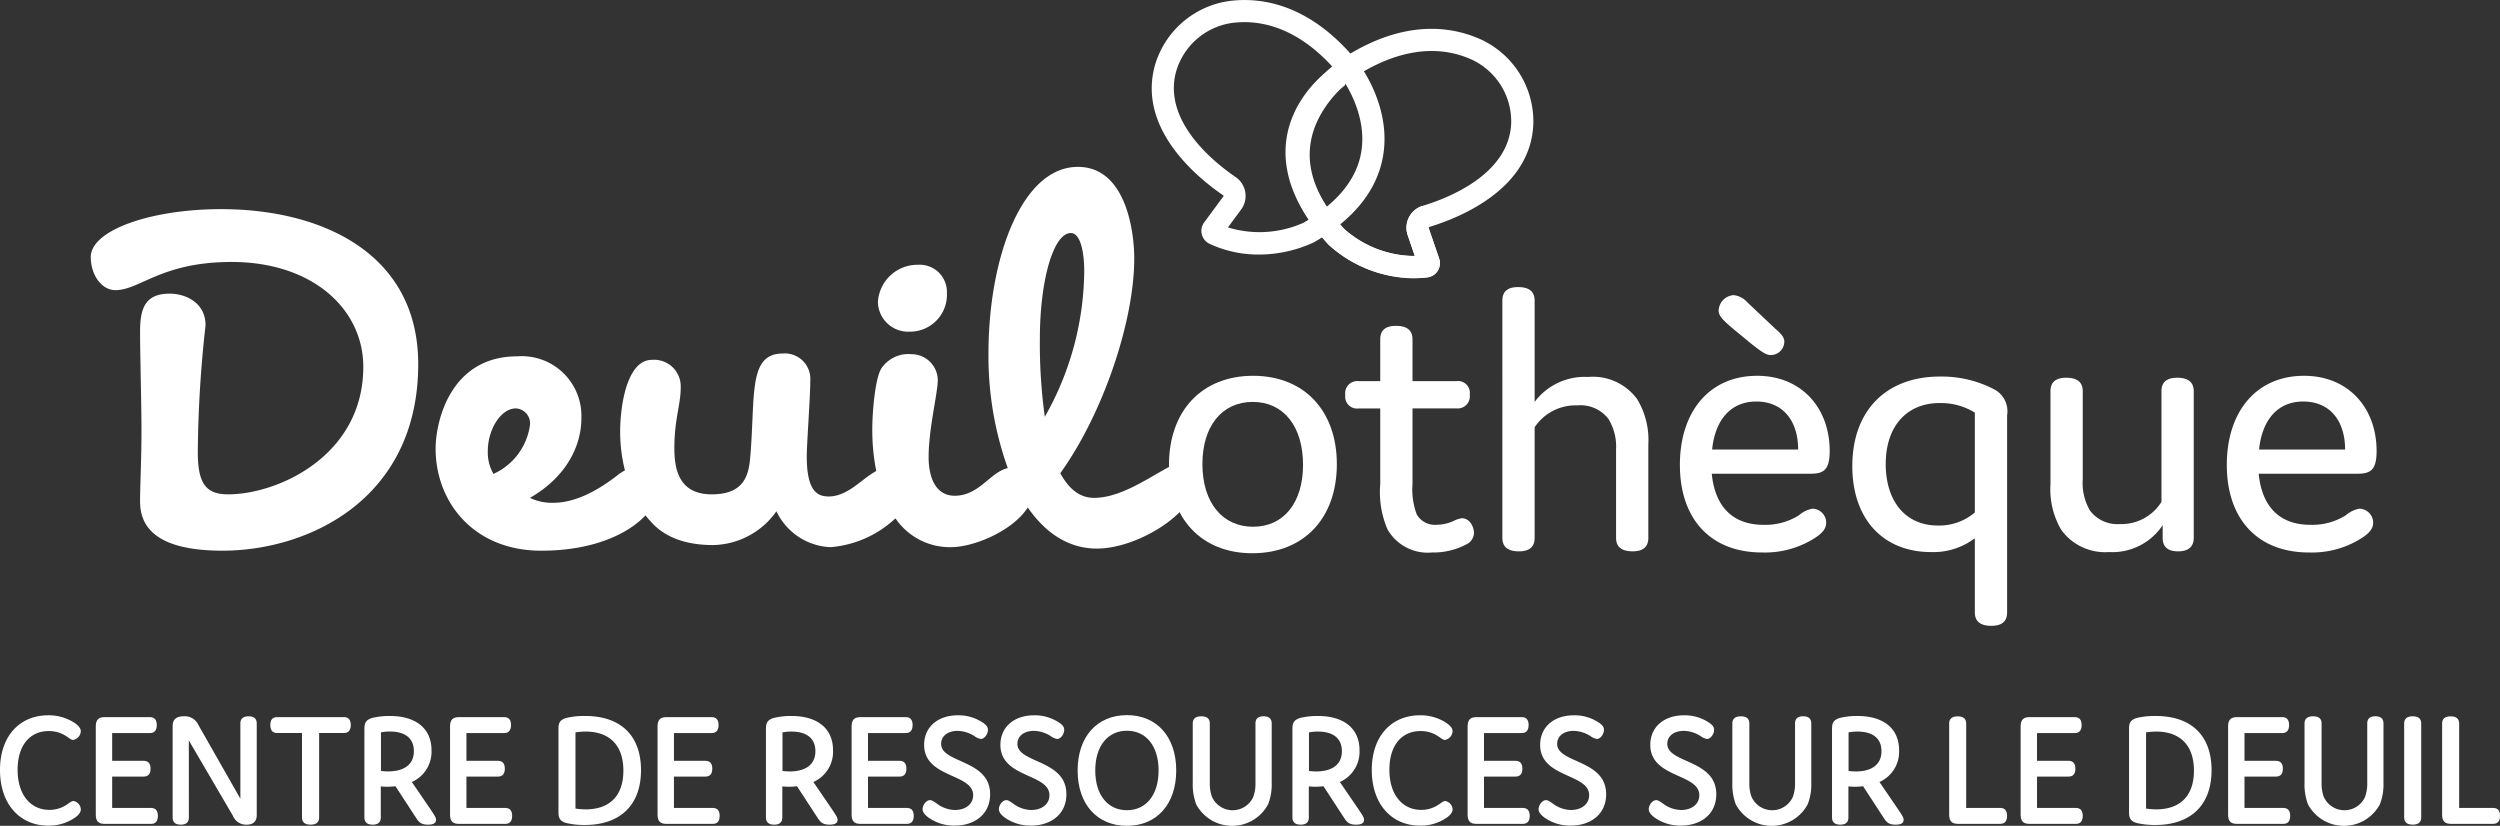 <svg xmlns="http://www.w3.org/2000/svg" viewBox="0 0 236.047 77.972">
  <rect x="0" y="0" width="236.047" height="77.972" fill="#333333" stroke="none"/>
  <g data-name="Logo Négatif">
    <g fill="#fff" data-name="base line">
      <path d="M4.655 76.468a2.9 2.9 0 0 0 1.606-.465c.309-.2.486-.372.678-.372a.84.84 0 0 1 .692.79c0 .311-.28.621-.692.869a4.33 4.33 0 0 1-2.387.666c-2.651 0-4.552-2-4.552-5.256 0-3.24 1.9-5.162 4.537-5.162a4.45 4.45 0 0 1 2.4.651c.427.264.692.558.692.853a.875.875 0 0 1-.722.821c-.191 0-.368-.17-.677-.372a2.97 2.97 0 0 0-1.636-.465c-1.679 0-2.931 1.24-2.931 3.659s1.284 3.783 2.992 3.783" data-name="Tracé 11937"/>
      <path d="M13.566 71.835c.428 0 .649.248.649.745s-.221.744-.649.744h-2.975v2.961h3.668c.427 0 .648.248.648.744 0 .512-.221.76-.648.76h-4.39c-.575 0-.825-.264-.825-.868V68.58c0-.6.25-.869.825-.869h4.287c.427 0 .648.248.648.745s-.221.759-.648.759h-3.565v2.62Z" data-name="Tracé 11938"/>
      <path d="M17.833 77.181c0 .45-.25.682-.766.682s-.766-.232-.766-.682v-8.636c0-.62.354-.914 1.046-.914a1.4 1.4 0 0 1 1.385.822l3.963 6.961v-7.1c0-.45.265-.682.78-.682s.766.232.766.682v8.636c0 .62-.338.914-.957.914a1.35 1.35 0 0 1-1.3-.852l-4.155-7.1Z" data-name="Tracé 11939"/>
      <path d="M30.133 77.181c0 .45-.265.682-.81.682s-.81-.232-.81-.682v-7.969h-2.342c-.427 0-.648-.248-.648-.759s.221-.745.648-.745h6.3c.427 0 .648.248.648.745s-.221.759-.648.759h-2.338Z" data-name="Tracé 11940"/>
      <path d="M41.169 77.414c0 .279-.206.449-.752.449-.692 0-.883-.248-1.207-.759l-1.871-2.869a6 6 0 0 1-.766.047c-.236 0-.486-.016-.619-.031v2.93c0 .45-.25.682-.766.682s-.781-.232-.781-.682v-8.246c0-.527.015-.93.737-1.147a6.7 6.7 0 0 1 1.679-.186c2.4 0 3.919 1.147 3.919 3.24a3.12 3.12 0 0 1-1.856 2.992l1.767 2.589c.368.557.516.758.516.991m-4.536-4.579c1.605 0 2.445-.713 2.445-1.907 0-1.256-.869-1.86-2.269-1.86a4.6 4.6 0 0 0-.839.077v3.644a5 5 0 0 0 .663.046" data-name="Tracé 11941"/>
      <path d="M47.016 71.835c.427 0 .648.248.648.745s-.221.744-.648.744H44.04v2.961h3.668c.427 0 .648.248.648.744 0 .512-.221.76-.648.76h-4.39c-.574 0-.825-.264-.825-.868V68.58c0-.6.251-.869.825-.869h4.287c.427 0 .648.248.648.745s-.221.759-.648.759H44.04v2.62Z" data-name="Tracé 11942"/>
      <path d="M55.205 77.894a7.5 7.5 0 0 1-1.738-.186c-.737-.2-.737-.651-.737-1.147v-7.626c0-.527 0-.93.737-1.147a7.3 7.3 0 0 1 1.782-.186c3.388 0 5.274 1.876 5.274 5.116 0 3.3-1.96 5.176-5.318 5.176m.073-1.473c2.343 0 3.58-1.333 3.58-3.658 0-2.357-1.267-3.69-3.58-3.69a7 7 0 0 0-.942.077v7.194a7 7 0 0 0 .942.077" data-name="Tracé 11943"/>
      <path d="M66.605 71.835c.427 0 .648.248.648.745s-.221.744-.648.744h-2.972v2.961h3.668c.427 0 .648.248.648.744 0 .512-.221.76-.648.76h-4.39c-.575 0-.825-.264-.825-.868V68.58c0-.6.25-.869.825-.869h4.286c.428 0 .649.248.649.745s-.221.759-.649.759h-3.564v2.62Z" data-name="Tracé 11944"/>
      <path d="M79.081 77.414c0 .279-.206.449-.751.449-.693 0-.884-.248-1.208-.759l-1.871-2.869a6 6 0 0 1-.766.047c-.236 0-.486-.016-.619-.031v2.93c0 .45-.25.682-.766.682s-.781-.232-.781-.682v-8.246c0-.527.015-.93.737-1.147a6.7 6.7 0 0 1 1.679-.186c2.4 0 3.919 1.147 3.919 3.24a3.12 3.12 0 0 1-1.856 2.992l1.767 2.589c.368.557.516.758.516.991m-4.537-4.574c1.6 0 2.445-.713 2.445-1.907 0-1.256-.869-1.86-2.269-1.86a4.6 4.6 0 0 0-.839.077v3.644a5 5 0 0 0 .663.041Z" data-name="Tracé 11945"/>
      <path d="M84.933 71.835c.427 0 .648.248.648.745s-.221.744-.648.744h-2.976v2.961h3.668c.428 0 .649.248.649.744 0 .512-.221.76-.649.76h-4.392c-.575 0-.825-.264-.825-.868V68.58c0-.6.25-.869.825-.869h4.286c.427 0 .648.248.648.745s-.221.759-.648.759h-3.565v2.62Z" data-name="Tracé 11946"/>
      <path d="M87.255 70.328c0-1.689 1.3-2.79 3.182-2.79a4.14 4.14 0 0 1 2.327.667c.353.232.516.434.516.713 0 .372-.31.853-.678.853a1.4 1.4 0 0 1-.589-.264 3.06 3.06 0 0 0-1.576-.5c-1 0-1.577.527-1.577 1.225 0 1.86 4.626 1.457 4.626 4.759 0 1.876-1.444 2.961-3.344 2.961a4.16 4.16 0 0 1-2.5-.775c-.339-.263-.531-.5-.531-.775 0-.388.339-.853.707-.853.177 0 .325.109.619.31a2.94 2.94 0 0 0 1.724.62c1 0 1.723-.542 1.723-1.4-.004-2.068-4.629-1.603-4.629-4.751" data-name="Tracé 11947"/>
      <path d="M94.457 70.328c0-1.689 1.3-2.79 3.182-2.79a4.14 4.14 0 0 1 2.327.667c.354.232.516.434.516.713 0 .372-.309.853-.678.853a1.4 1.4 0 0 1-.589-.264 3.06 3.06 0 0 0-1.576-.5c-1 0-1.576.527-1.576 1.225 0 1.86 4.625 1.457 4.625 4.759 0 1.876-1.443 2.961-3.344 2.961a4.17 4.17 0 0 1-2.5-.775c-.339-.263-.53-.5-.53-.775 0-.388.339-.853.707-.853.176 0 .324.109.618.31a2.94 2.94 0 0 0 1.724.62c1 0 1.723-.542 1.723-1.4-.004-2.068-4.629-1.603-4.629-4.751" data-name="Tracé 11948"/>
      <path d="M106.403 67.522c2.813 0 4.655 2.032 4.655 5.225s-1.842 5.225-4.655 5.225-4.655-2.031-4.655-5.225 1.841-5.225 4.655-5.225m0 8.977c1.8 0 2.99-1.426 2.99-3.752s-1.193-3.752-2.99-3.752-2.99 1.427-2.99 3.752 1.193 3.752 2.99 3.752" data-name="Tracé 11949"/>
      <path d="M118.348 75.197a3.6 3.6 0 0 0 .192-1.271v-5.613c0-.45.25-.682.766-.682s.766.232.766.682v5.6a5.2 5.2 0 0 1-.339 2.031 3.854 3.854 0 0 1-6.791 0 5.4 5.4 0 0 1-.324-2.015v-5.613c0-.45.265-.682.81-.682s.8.232.8.682v5.613a3.7 3.7 0 0 0 .191 1.271 2.136 2.136 0 0 0 3.933 0Z" data-name="Tracé 11950"/>
      <path d="M128.791 77.414c0 .279-.206.449-.751.449-.692 0-.884-.248-1.208-.759l-1.871-2.869a6 6 0 0 1-.766.047c-.236 0-.486-.016-.618-.031v2.93c0 .45-.251.682-.767.682s-.78-.232-.78-.682v-8.246c0-.527.014-.93.736-1.147a6.7 6.7 0 0 1 1.68-.186c2.4 0 3.918 1.147 3.918 3.24a3.12 3.12 0 0 1-1.856 2.992l1.768 2.589c.368.557.515.758.515.991m-4.537-4.574c1.606 0 2.445-.713 2.445-1.907 0-1.256-.869-1.86-2.268-1.86a4.6 4.6 0 0 0-.84.077v3.644a5 5 0 0 0 .663.041Z" data-name="Tracé 11951"/>
      <path d="M134.182 76.468a2.9 2.9 0 0 0 1.6-.465c.31-.2.487-.372.678-.372a.84.84 0 0 1 .692.79c0 .311-.28.621-.692.869a4.3 4.3 0 0 1-2.386.666c-2.652 0-4.552-2-4.552-5.256 0-3.24 1.9-5.162 4.537-5.162a4.45 4.45 0 0 1 2.4.651c.427.264.692.558.692.853a.874.874 0 0 1-.721.821c-.192 0-.369-.17-.678-.372a2.97 2.97 0 0 0-1.635-.465c-1.68 0-2.932 1.24-2.932 3.659s1.288 3.783 2.997 3.783" data-name="Tracé 11952"/>
      <path d="M143.093 71.835c.427 0 .648.248.648.745s-.221.744-.648.744h-2.976v2.961h3.668c.427 0 .648.248.648.744 0 .512-.221.76-.648.76h-4.39c-.574 0-.824-.264-.824-.868V68.58c0-.6.25-.869.824-.869h4.287c.427 0 .648.248.648.745s-.221.759-.648.759h-3.565v2.62Z" data-name="Tracé 11953"/>
      <path d="M145.419 70.328c0-1.689 1.3-2.79 3.182-2.79a4.14 4.14 0 0 1 2.328.667c.353.232.515.434.515.713 0 .372-.309.853-.677.853a1.4 1.4 0 0 1-.59-.264 3.06 3.06 0 0 0-1.576-.5c-1 0-1.576.527-1.576 1.225 0 1.86 4.625 1.457 4.625 4.759 0 1.876-1.443 2.961-3.343 2.961a4.17 4.17 0 0 1-2.505-.775c-.338-.263-.53-.5-.53-.775 0-.388.339-.853.707-.853.177 0 .324.109.619.31a2.93 2.93 0 0 0 1.723.62c1 0 1.724-.542 1.724-1.4 0-2.068-4.626-1.603-4.626-4.751" data-name="Tracé 11954"/>
      <path d="M155.818 70.328c0-1.689 1.3-2.79 3.182-2.79a4.14 4.14 0 0 1 2.327.667c.354.232.516.434.516.713 0 .372-.309.853-.678.853a1.4 1.4 0 0 1-.589-.264 3.06 3.06 0 0 0-1.576-.5c-1 0-1.576.527-1.576 1.225 0 1.86 4.625 1.457 4.625 4.759 0 1.876-1.444 2.961-3.344 2.961a4.16 4.16 0 0 1-2.5-.775c-.339-.263-.53-.5-.53-.775 0-.388.338-.853.707-.853.176 0 .324.109.618.31a2.94 2.94 0 0 0 1.724.62c1 0 1.723-.542 1.723-1.4-.004-2.068-4.629-1.603-4.629-4.751" data-name="Tracé 11955"/>
      <path d="M169.296 75.197a3.7 3.7 0 0 0 .191-1.271v-5.613c0-.45.251-.682.766-.682s.766.232.766.682v5.6a5.1 5.1 0 0 1-.339 2.031 3.854 3.854 0 0 1-6.791 0 5.4 5.4 0 0 1-.324-2.015v-5.613c0-.45.266-.682.811-.682.53 0 .795.232.795.682v5.613a3.6 3.6 0 0 0 .192 1.271 2.136 2.136 0 0 0 3.933 0Z" data-name="Tracé 11956"/>
      <path d="M179.739 77.414c0 .279-.207.449-.752.449-.692 0-.884-.248-1.208-.759l-1.87-2.869a6 6 0 0 1-.766.047 6 6 0 0 1-.619-.031v2.93c0 .45-.251.682-.766.682s-.781-.232-.781-.682v-8.246c0-.527.015-.93.737-1.147a6.7 6.7 0 0 1 1.679-.186c2.4 0 3.918 1.147 3.918 3.24a3.12 3.12 0 0 1-1.856 2.992l1.768 2.589c.368.557.516.758.516.991m-4.537-4.574c1.605 0 2.445-.713 2.445-1.907 0-1.256-.869-1.86-2.269-1.86a4.6 4.6 0 0 0-.839.077v3.644a5 5 0 0 0 .663.041Z" data-name="Tracé 11957"/>
      <path d="M188.856 76.282c.427 0 .648.248.648.744 0 .512-.221.76-.648.76h-3.993c-.574 0-.824-.264-.824-.868v-8.6c0-.45.265-.682.81-.682.53 0 .795.232.795.682v7.969Z" data-name="Tracé 11958"/>
      <path d="M195.307 71.835c.427 0 .648.248.648.745s-.221.744-.648.744h-2.974v2.961h3.668c.427 0 .648.248.648.744 0 .512-.221.76-.648.76h-4.39c-.574 0-.825-.264-.825-.868V68.58c0-.6.251-.869.825-.869h4.287c.427 0 .648.248.648.745s-.221.759-.648.759h-3.565v2.62Z" data-name="Tracé 11959"/>
      <path d="M203.496 77.894a7.5 7.5 0 0 1-1.739-.186c-.736-.2-.736-.651-.736-1.147v-7.626c0-.527 0-.93.736-1.147a7.3 7.3 0 0 1 1.783-.186c3.388 0 5.273 1.876 5.273 5.116 0 3.3-1.959 5.176-5.317 5.176m.073-1.473c2.342 0 3.58-1.333 3.58-3.658 0-2.357-1.267-3.69-3.58-3.69a7 7 0 0 0-.942.077v7.194a7 7 0 0 0 .942.077" data-name="Tracé 11960"/>
      <path d="M214.896 71.835c.427 0 .648.248.648.745s-.221.744-.648.744h-2.975v2.961h3.668c.427 0 .648.248.648.744 0 .512-.221.76-.648.76h-4.39c-.575 0-.825-.264-.825-.868V68.58c0-.6.25-.869.825-.869h4.286c.428 0 .649.248.649.745s-.221.759-.649.759h-3.564v2.62Z" data-name="Tracé 11961"/>
      <path d="M223.321 75.197a3.6 3.6 0 0 0 .192-1.271v-5.613c0-.45.25-.682.766-.682s.766.232.766.682v5.6a5.2 5.2 0 0 1-.339 2.031 3.854 3.854 0 0 1-6.791 0 5.4 5.4 0 0 1-.324-2.015v-5.613c0-.45.265-.682.81-.682s.8.232.8.682v5.613a3.7 3.7 0 0 0 .191 1.271 2.136 2.136 0 0 0 3.933 0Z" data-name="Tracé 11962"/>
      <path d="M228.608 77.181c0 .45-.265.682-.8.682s-.81-.232-.81-.682v-8.868c0-.45.265-.682.81-.682s.8.232.8.682Z" data-name="Tracé 11963"/>
      <path d="M235.399 76.282c.427 0 .648.248.648.744 0 .512-.221.76-.648.76h-3.992c-.575 0-.825-.264-.825-.868v-8.6c0-.45.265-.682.81-.682.53 0 .8.232.8.682v7.969Z" data-name="Tracé 11964"/>
    </g>
    <g fill="#fff">
      <g data-name="Groupe 965">
        <path d="M20.87 19.747c-6.649 0-12.3 1.995-12.3 4.521 0 1.662 1 3.125 2.327 3.125 2.328 0 4.322-2.659 10.971-2.659 7.647 0 12.434 4.454 12.434 9.907 0 8.377-8.045 12.034-12.766 12.034-2.128 0-2.859-1.063-2.859-3.989a113 113 0 0 1 .731-11.968c0-2.128-1.862-2.992-3.391-2.992-2.46 0-2.792 1.6-2.792 3.657 0 1.994.133 6.649.133 9.308s-.133 5.187-.133 6.649c0 1.995 1 4.655 7.779 4.655 8.112 0 18.484-4.854 18.484-17.62-.001-10.373-8.977-14.628-18.618-14.628" data-name="Tracé 11965"/>
        <path d="M85.883 31.316a3.49 3.49 0 0 0 3.524-3.657A2.57 2.57 0 0 0 86.681 25a3.74 3.74 0 0 0-3.79 3.524 2.86 2.86 0 0 0 2.992 2.792" data-name="Tracé 11966"/>
        <path d="M111.104 43.743c-1.9.788-4.942 3.265-7.8 3.265-1.264 0-2.327-.731-3.192-2.327 4.056-5.652 6.982-14.362 6.982-20.28 0-2.593-.8-8.644-5.32-8.644-5.319 0-8.444 8.644-8.444 17.62a31.4 31.4 0 0 0 1.824 10.824c-1.655.355-2.687 2.607-5.014 2.607-1.8 0-2.461-1.728-2.461-3.657 0-2.659.865-6.05.865-7.247a2.476 2.476 0 0 0-2.46-2.46 3.08 3.08 0 0 0-2.859 1.33c-.6.931-.865 4.122-.865 5.784a20 20 0 0 0 .375 3.918c-1.373.721-2.668 2.4-4.5 2.4-1.13 0-2.061-.6-2.061-3.79 0-1.2.332-5.585.332-7.114a2.41 2.41 0 0 0-2.593-2.594c-3.258 0-2.593 3.857-3.059 9.575-.133 1.862-.531 3.723-3.657 3.723-3.191 0-3.524-2.526-3.524-4.388 0-2.726.6-4.056.6-5.718a2.514 2.514 0 0 0-2.726-2.593c-2.327 0-2.992 4.255-2.992 6.782a15 15 0 0 0 .45 3.659 4 4 0 0 0-.716.463c-2.127 1.662-4.189 2.593-6.05 2.593a4.8 4.8 0 0 1-2.2-.465c3.458-1.995 4.854-4.92 4.854-7.513a5.637 5.637 0 0 0-6.05-5.852c-6.384 0-7.713 6.251-7.713 8.711 0 5.053 3.59 9.641 9.973 9.641 4.873 0 8.179-1.565 9.845-3.336a7 7 0 0 0 .461.543c1.2 1.4 3.125 2.261 5.917 2.261a7.48 7.48 0 0 0 5.985-3.192 5.91 5.91 0 0 0 5.119 3.391 10.17 10.17 0 0 0 6.117-2.724 6.21 6.21 0 0 0 5.252 2.724c2.108 0 5.8-1.5 7.243-3.749 1.639 2.376 3.814 3.882 6.52 3.882 3.923 0 9.175-3.433 9.175-5.959a3.25 3.25 0 0 0-.942-1.757c-.121-.145-.128-.57-.691-.337m-64.515 1a4.1 4.1 0 0 1-.532-2.127c0-2.128 1.263-4.056 2.66-4.056a1.42 1.42 0 0 1 1.329 1.529 5.95 5.95 0 0 1-3.457 4.658Zm51.594-12.766c0-5.452 1.263-9.973 2.926-9.973.864 0 1.263 1.662 1.263 3.59a28.24 28.24 0 0 1-3.724 13.763 50.5 50.5 0 0 1-.465-7.376Z" data-name="Tracé 11967"/>
      </g>
      <path d="M118.317 35.482c4.823 0 7.906 3.3 7.906 8.341 0 5.113-3.119 8.413-7.979 8.413-4.823 0-7.87-3.3-7.87-8.341 0-5.113 3.119-8.413 7.943-8.413m0 14.252c2.9 0 4.714-2.285 4.714-5.839 0-3.663-1.849-5.947-4.751-5.947s-4.75 2.284-4.75 5.875c.003 3.626 1.885 5.912 4.787 5.912Z" data-name="Tracé 11968"/>
      <path d="M139.17 50.314a1.23 1.23 0 0 1-.725 1.088 6.6 6.6 0 0 1-3.228.762 4.37 4.37 0 0 1-4.207-2.176 8.9 8.9 0 0 1-.689-4.279v-7.145h-2.031a1.117 1.117 0 0 1-1.269-1.269 1.143 1.143 0 0 1 1.269-1.306h2.031v-3.954c0-.834.472-1.269 1.487-1.269 1.052 0 1.559.435 1.559 1.269v3.953h4.135a1.117 1.117 0 0 1 1.269 1.27 1.143 1.143 0 0 1-1.269 1.3h-4.135v7.145a6.7 6.7 0 0 0 .4 2.865 1.96 1.96 0 0 0 1.886.979 3.9 3.9 0 0 0 1.523-.327 2.9 2.9 0 0 1 .834-.29c.834.005 1.16.913 1.16 1.384" data-name="Tracé 11969"/>
      <path d="M155.633 50.786c0 .834-.471 1.269-1.487 1.269-1.052 0-1.559-.435-1.559-1.269v-8.341a5 5 0 0 0-.725-2.9 3.33 3.33 0 0 0-2.938-1.269 4.64 4.64 0 0 0-4.026 2.067v10.445c0 .834-.471 1.269-1.487 1.269-1.051 0-1.559-.435-1.559-1.269V28.376c0-.835.472-1.27 1.487-1.27 1.052 0 1.559.435 1.559 1.27v9.574a5.89 5.89 0 0 1 5.041-2.358 5.17 5.17 0 0 1 4.642 2.1 7.44 7.44 0 0 1 1.052 4.279Z" data-name="Tracé 11970"/>
      <path d="M172.427 49.371c0 .508-.327.943-1.052 1.415a8.75 8.75 0 0 1-5 1.378c-4.86 0-7.761-3.155-7.761-8.269 0-5.077 2.828-8.413 7.289-8.413 4.171 0 6.854 3.01 6.854 7.108 0 1.922-.689 2.139-1.885 2.139h-9.248c.29 2.974 1.849 4.824 4.9 4.824a5.93 5.93 0 0 0 3.336-.907 2.67 2.67 0 0 1 1.269-.616 1.324 1.324 0 0 1 1.298 1.341m-10.771-6.926h8.123c0-2.648-1.378-4.534-3.952-4.534-2.394 0-3.881 1.705-4.171 4.534m.616-13.129a1.52 1.52 0 0 1 1.415-1.45 2.02 2.02 0 0 1 1.306.689l2.647 2.5c.471.4.834.762.834 1.2a1.284 1.284 0 0 1-1.269 1.269c-.435 0-.834-.217-2.539-1.632-1.85-1.524-2.394-1.957-2.394-2.576" data-name="Tracé 11971"/>
      <path d="M183.161 35.554a10.7 10.7 0 0 1 5.114 1.2 2.34 2.34 0 0 1 1.233 2.466v18.6c0 .835-.472 1.27-1.487 1.27-1.052 0-1.559-.435-1.559-1.27v-7a6.5 6.5 0 0 1-4.135 1.306c-4.46 0-7.434-3.047-7.434-8.124 0-5.184 3.155-8.448 8.268-8.448m0 2.5c-3.155 0-5.113 2.212-5.113 5.766 0 3.445 1.813 5.8 4.932 5.8a5.18 5.18 0 0 0 3.482-1.233v-9.429a6.1 6.1 0 0 0-3.301-.901Z" data-name="Tracé 11972"/>
      <path d="M204.196 50.786v-1.2a5.71 5.71 0 0 1-5.078 2.539 5.11 5.11 0 0 1-4.5-2.1 7.55 7.55 0 0 1-1.015-4.279v-8.811c0-.834.472-1.269 1.487-1.269 1.052 0 1.559.435 1.559 1.269v8.341a5.13 5.13 0 0 0 .689 2.938 3.26 3.26 0 0 0 2.829 1.269 4.45 4.45 0 0 0 3.917-2.1V36.935c0-.834.471-1.269 1.487-1.269 1.051 0 1.559.435 1.559 1.269v13.854c0 .834-.508 1.269-1.487 1.269-1.049-.003-1.447-.511-1.447-1.272" data-name="Tracé 11973"/>
      <path d="M224.07 49.371c0 .508-.327.943-1.052 1.415a8.75 8.75 0 0 1-5.005 1.378c-4.859 0-7.76-3.155-7.76-8.269 0-5.077 2.828-8.413 7.289-8.413 4.17 0 6.854 3.01 6.854 7.108 0 1.922-.689 2.139-1.885 2.139h-9.249c.291 2.974 1.85 4.824 4.9 4.824a5.93 5.93 0 0 0 3.336-.907 2.67 2.67 0 0 1 1.269-.616 1.324 1.324 0 0 1 1.303 1.341m-10.771-6.926h8.123c0-2.648-1.378-4.534-3.953-4.534-2.393 0-3.88 1.705-4.17 4.534" data-name="Tracé 11974"/>
    </g>
    <path fill="#fff" d="M133.375 26.279a12.14 12.14 0 0 1-7.928-3.175l-.038-.039c-2.882-3.151-4.151-6.364-3.773-9.55.578-4.876 4.824-7.794 5.005-7.916 5.584-3.679 9.986-3.161 12.7-2.079a8.535 8.535 0 0 1 5.435 8.182c-.234 6.163-6.958 8.859-9.838 9.732a.07.07 0 0 0-.043.035.07.07 0 0 0 0 .055l.99 2.89a1.348 1.348 0 0 1-1.1 1.773 11 11 0 0 1-1.41.092m-6.448-4.65a10.24 10.24 0 0 0 6.665 2.557l-.68-1.986a2.16 2.16 0 0 1 1.417-2.765c2.451-.743 8.173-2.992 8.356-7.812a6.44 6.44 0 0 0-4.121-6.163c-3.225-1.287-6.947-.638-10.764 1.877-.025.017-3.636 2.52-4.092 6.44-.296 2.543.787 5.184 3.219 7.852" data-name="Tracé 11975"/>
    <path fill="#fff" d="M118.84 24.035a10.9 10.9 0 0 1-4.63-1.013 1.348 1.348 0 0 1-.514-2.021l1.813-2.459a.07.07 0 0 0 .013-.053.07.07 0 0 0-.03-.046c-2.483-1.7-8.085-6.293-6.454-12.24a8.535 8.535 0 0 1 7.643-6.169c2.915-.217 7.265.615 11.477 5.793.143.18 3.315 4.241 2.4 9.065-.6 3.152-2.775 5.834-6.472 7.972l-.048.026a12.4 12.4 0 0 1-5.198 1.145m-2.9-2.564a10.18 10.18 0 0 0 7.126-.434c3.122-1.813 4.949-4.006 5.432-6.52.744-3.875-1.947-7.349-1.974-7.384-2.876-3.535-6.237-5.272-9.693-5.017a6.44 6.44 0 0 0-5.784 4.638c-1.275 4.652 3.505 8.518 5.62 9.964a2.16 2.16 0 0 1 .519 3.063Z" data-name="Tracé 11976"/>
    <path fill="none" stroke="#fff" stroke-miterlimit="10" stroke-width="2.089" d="M126.414 7.191s-8.824 5.778-.234 15.169a10.96 10.96 0 0 0 8.463 2.791.3.3 0 0 0 .246-.4l-.989-2.891a1.116 1.116 0 0 1 .732-1.428"/>
  </g>
</svg>
